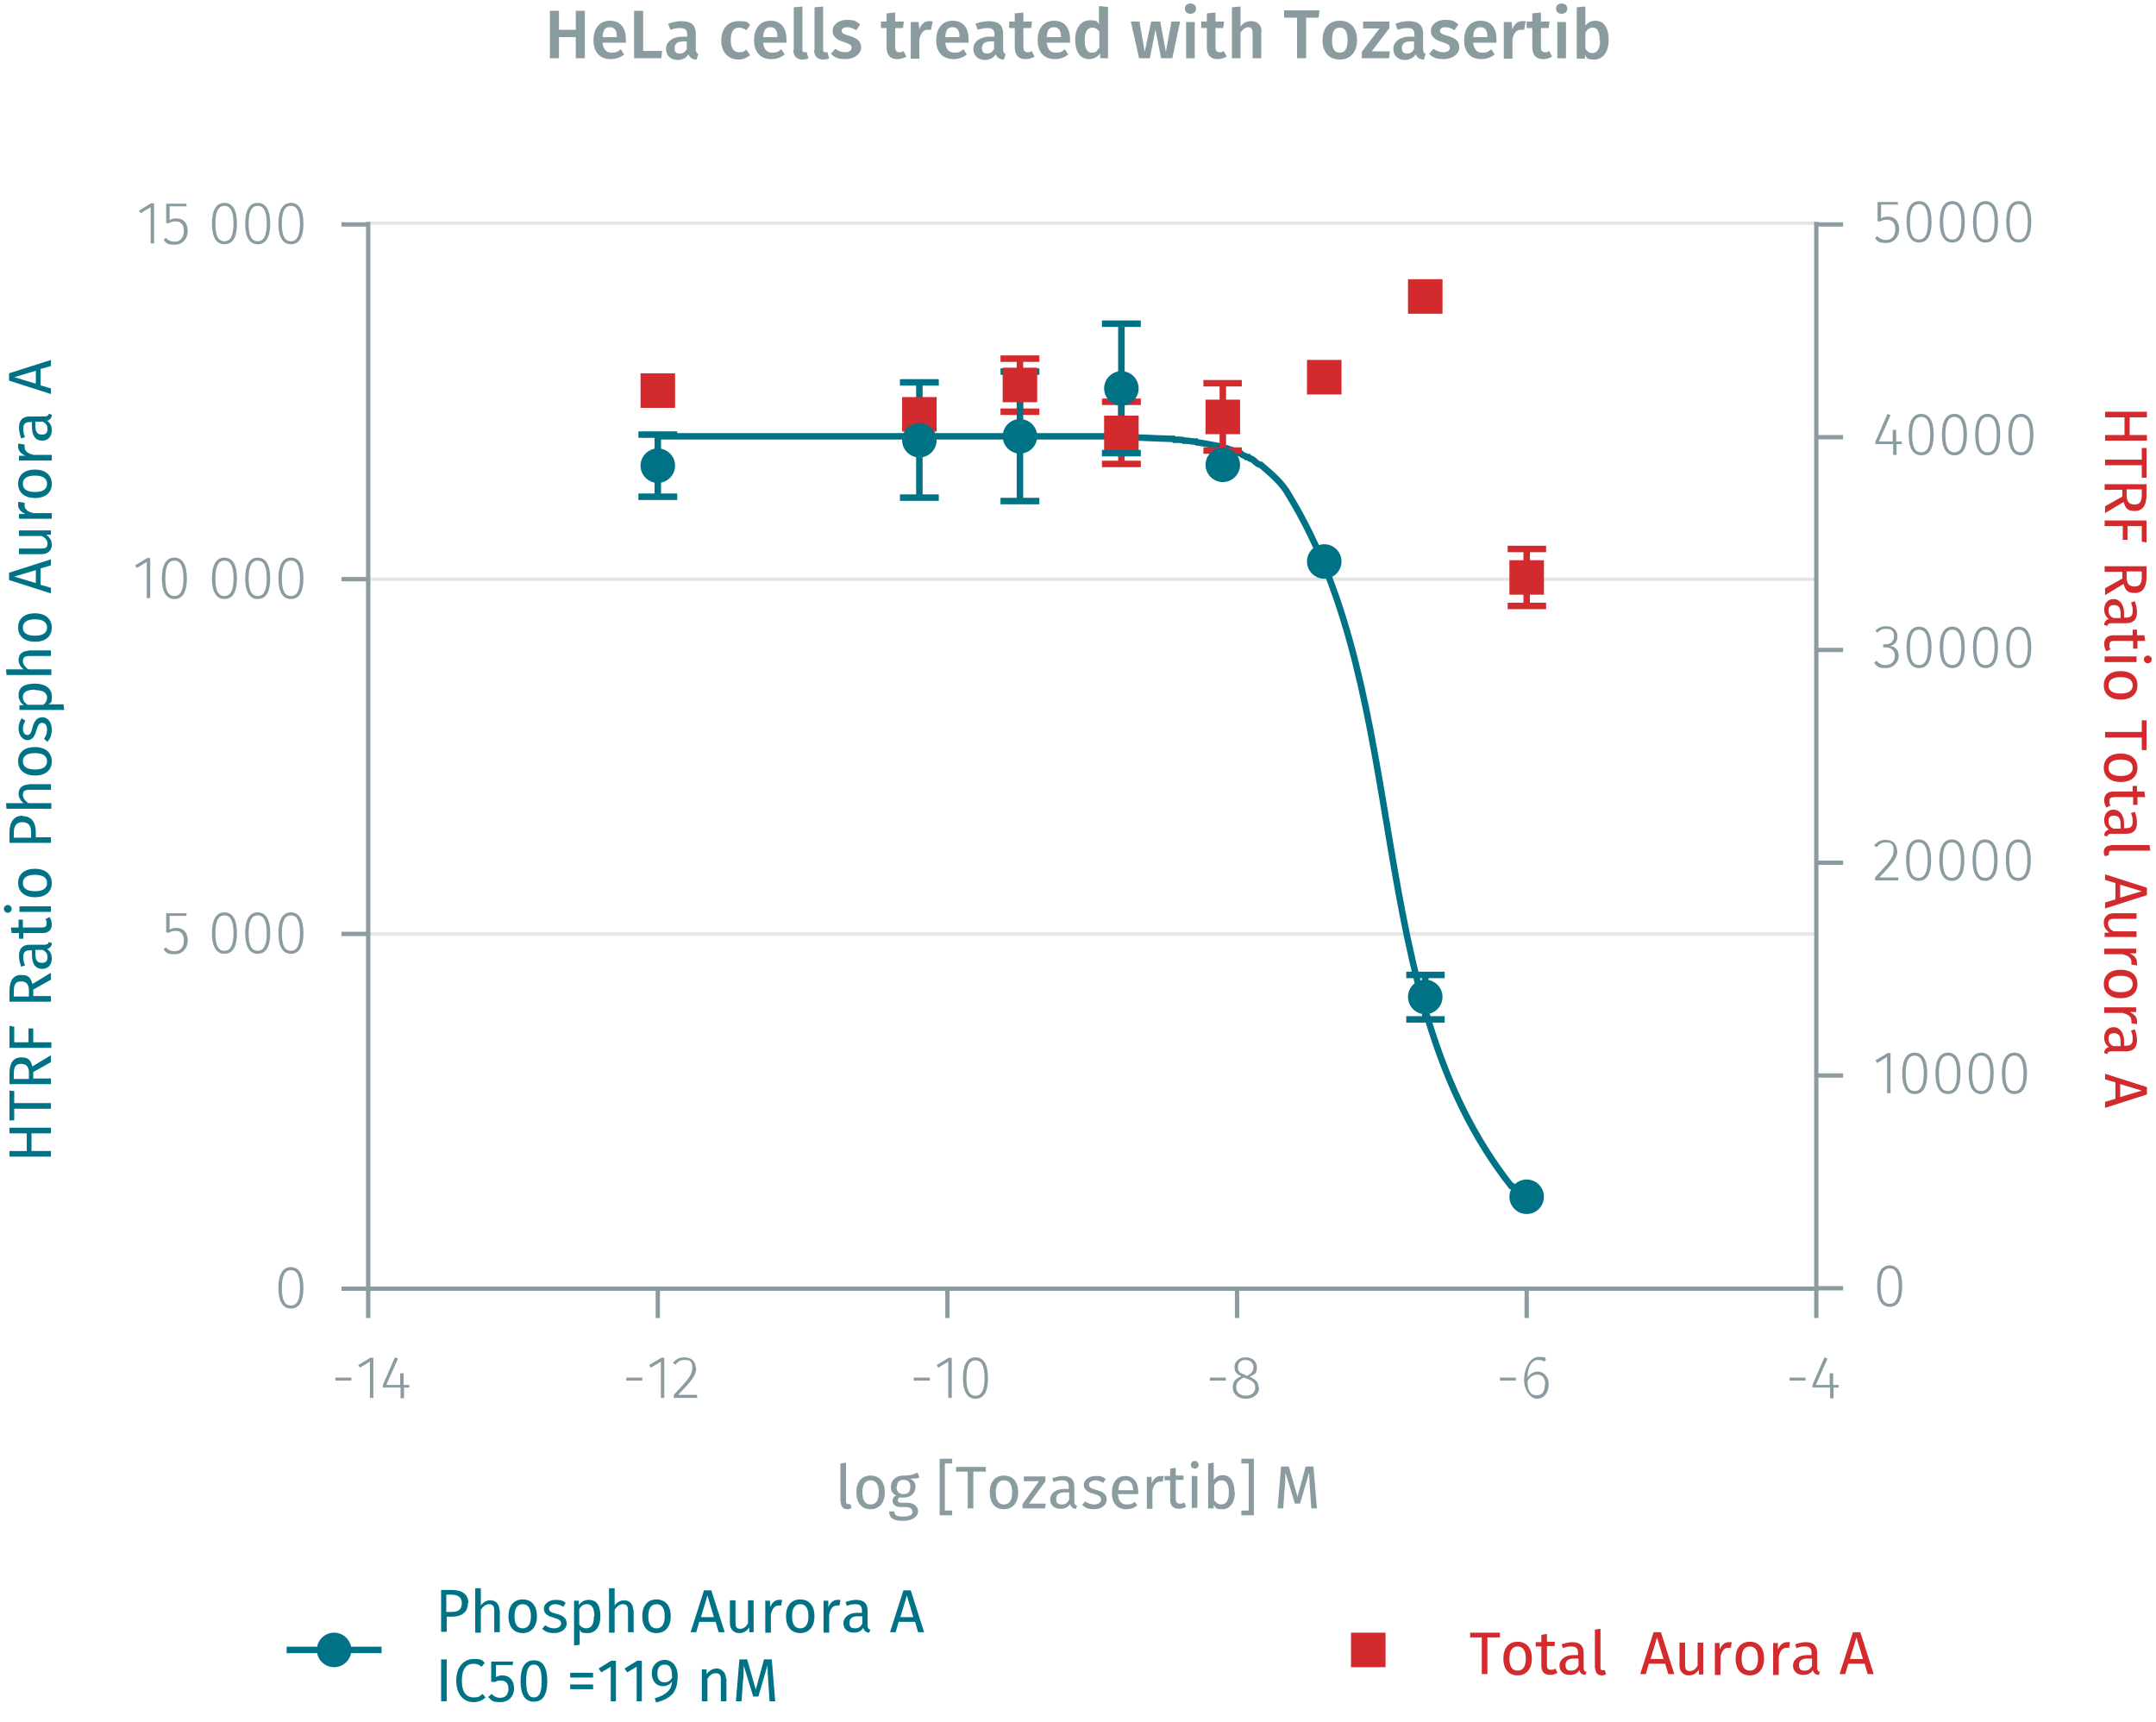 <?xml version="1.0" encoding="UTF-8"?><svg id="Calque_1" xmlns="http://www.w3.org/2000/svg" xmlns:xlink="http://www.w3.org/1999/xlink" viewBox="0 0 499.5 399.1"><defs><symbol id="_1-deep-blue-circle" viewBox="0 0 8 8"><path d="M8,4c0,2.2-1.8,4-4,4S0,6.2,0,4,1.8,0,4,0s4,1.8,4,4" fill="#007286" fill-rule="evenodd"/></symbol><symbol id="_9-dark-red-square" viewBox="0 0 8 8"><polyline points="0 0 0 8 8 8 8 0 0 0" fill="#d32a2e" fill-rule="evenodd"/></symbol></defs><line x1="85.3" y1="216.4" x2="420.8" y2="216.4" fill="none" stroke="#e5e5e5" stroke-miterlimit="10" stroke-width=".8"/><line x1="85.3" y1="134.2" x2="420.8" y2="134.2" fill="none" stroke="#e5e5e5" stroke-miterlimit="10" stroke-width=".8"/><line x1="85.3" y1="51.7" x2="420.8" y2="51.7" fill="none" stroke="#e5e5e5" stroke-miterlimit="10" stroke-width=".8"/><g><path d="M77.7,319.2h3.7v.7h-3.7v-.7Z" fill="#8b9ca0"/><path d="M86.5,323.9h-.8v-8.4l-2.3,1.4-.4-.6,2.8-1.7h.7v9.3Z" fill="#8b9ca0"/><path d="M94.9,321.5h-1.3v2.5h-.8v-2.5h-4.1v-.6l2.8-6.4,.7,.3-2.7,6.1h3.2v-2.7h.8v2.7h1.3v.7Z" fill="#8b9ca0"/></g><g><path d="M145.1,319.2h3.7v.7h-3.7v-.7Z" fill="#8b9ca0"/><path d="M153.9,323.9h-.8v-8.4l-2.3,1.4-.4-.6,2.8-1.7h.7v9.3Z" fill="#8b9ca0"/><path d="M161.3,316.9c0,1.8-1,3-4.2,6.3h4.4v.7h-5.4v-.7c3.5-3.7,4.3-4.7,4.3-6.3s-.7-1.8-1.8-1.8-1.5,.4-2.1,1.1l-.6-.4c.7-.9,1.6-1.3,2.7-1.3,1.6,0,2.6,1,2.6,2.5Z" fill="#8b9ca0"/></g><g><path d="M211.7,319.2h3.7v.7h-3.7v-.7Z" fill="#8b9ca0"/><path d="M220.5,323.9h-.8v-8.4l-2.3,1.4-.4-.6,2.8-1.7h.7v9.3Z" fill="#8b9ca0"/><path d="M228.9,319.3c0,3.2-1,4.8-2.9,4.8s-2.9-1.7-2.9-4.8,1-4.8,2.9-4.8,2.9,1.7,2.9,4.8Zm-5,0c0,2.9,.7,4.1,2.1,4.1s2.1-1.3,2.1-4.1-.7-4.1-2.1-4.1-2.1,1.3-2.1,4.1Z" fill="#8b9ca0"/></g><g><path d="M280.3,319.2h3.7v.7h-3.7v-.7Z" fill="#8b9ca0"/><path d="M291.7,321.5c0,1.6-1.3,2.6-3.1,2.6s-3-1.1-3-2.6,.7-2.1,2-2.6c-1.1-.5-1.6-1.1-1.6-2.1,0-1.5,1.3-2.3,2.6-2.3s2.6,.8,2.6,2.3-.5,1.6-1.7,2.2c1.4,.6,2.1,1.3,2.1,2.5Zm-.9,0c0-1.1-.6-1.6-2.1-2.1l-.5-.2c-1.2,.5-1.8,1.2-1.8,2.3s.9,1.9,2.2,1.9,2.2-.7,2.2-1.9Zm-2.3-2.9l.4,.2c1-.5,1.5-1.1,1.5-2s-.7-1.7-1.8-1.7-1.8,.6-1.8,1.7,.5,1.3,1.7,1.8Z" fill="#8b9ca0"/></g><g><path d="M347.5,319.2h3.7v.7h-3.7v-.7Z" fill="#8b9ca0"/><path d="M358.8,320.8c0,2-1.2,3.3-2.7,3.3s-3-1.9-3-4.4,1.3-5.3,3.4-5.3,1.2,.2,1.7,.5l-.4,.6c-.4-.3-.9-.4-1.4-.4-1.6,0-2.5,1.7-2.5,4.1,.6-.9,1.4-1.4,2.4-1.4s2.5,.9,2.5,2.9Zm-.8,0c0-1.6-.8-2.3-1.8-2.3s-1.8,.6-2.3,1.5c0,2.1,.6,3.3,2.1,3.3s1.9-1.1,1.9-2.6Z" fill="#8b9ca0"/></g><g><path d="M414.6,319.2h3.7v.7h-3.7v-.7Z" fill="#8b9ca0"/><path d="M426.1,321.5h-1.3v2.5h-.8v-2.5h-4.1v-.6l2.8-6.4,.7,.3-2.7,6.1h3.2v-2.7h.8v2.7h1.3v.7Z" fill="#8b9ca0"/></g><path d="M420.8,298.6v6.8m-67.1-6.8v6.8m-67.1-6.8v6.8m-67.1-6.8v6.8m-67.1-6.8v6.8m-67.1-6.8v6.8m-.6-6.8H421.4" fill="none" stroke="#8b9ca0" stroke-miterlimit="10"/><path d="M70.3,298.4c0,3.2-1,4.8-2.9,4.8s-2.9-1.7-2.9-4.8,1-4.8,2.9-4.8,2.9,1.7,2.9,4.8Zm-5,0c0,2.9,.7,4.1,2.1,4.1s2.1-1.3,2.1-4.1-.7-4.1-2.1-4.1-2.1,1.3-2.1,4.1Z" fill="#8b9ca0"/><g><path d="M43.1,212.2h-3.8v3.2c.4-.3,1-.4,1.6-.4,1.6,0,2.6,1.1,2.6,2.9s-1.2,3.2-3,3.2-2-.4-2.6-1.1l.5-.5c.6,.6,1.2,.9,2.1,.9,1.3,0,2.1-1,2.1-2.5s-.8-2.2-1.9-2.2-1,.2-1.6,.4h-.6v-4.5h4.7v.7Z" fill="#8b9ca0"/><path d="M54.9,216.2c0,3.2-1,4.8-2.9,4.8s-2.9-1.7-2.9-4.8,1-4.8,2.9-4.8,2.9,1.7,2.9,4.8Zm-5,0c0,2.9,.7,4.1,2.1,4.1s2.1-1.3,2.1-4.1-.7-4.1-2.1-4.1-2.1,1.3-2.1,4.1Z" fill="#8b9ca0"/><path d="M62.6,216.2c0,3.2-1,4.8-2.9,4.8s-2.9-1.7-2.9-4.8,1-4.8,2.9-4.8,2.9,1.7,2.9,4.8Zm-5,0c0,2.9,.7,4.1,2.1,4.1s2.1-1.3,2.1-4.1-.7-4.1-2.1-4.1-2.1,1.3-2.1,4.1Z" fill="#8b9ca0"/><path d="M70.3,216.2c0,3.2-1,4.8-2.9,4.8s-2.9-1.7-2.9-4.8,1-4.8,2.9-4.8,2.9,1.7,2.9,4.8Zm-5,0c0,2.9,.7,4.1,2.1,4.1s2.1-1.3,2.1-4.1-.7-4.1-2.1-4.1-2.1,1.3-2.1,4.1Z" fill="#8b9ca0"/></g><g><path d="M34.8,138.6h-.8v-8.4l-2.3,1.4-.4-.6,2.8-1.7h.7v9.3Z" fill="#8b9ca0"/><path d="M43.3,134c0,3.2-1,4.8-2.9,4.8s-2.9-1.7-2.9-4.8,1-4.8,2.9-4.8,2.9,1.7,2.9,4.8Zm-5,0c0,2.9,.7,4.1,2.1,4.1s2.1-1.3,2.1-4.1-.7-4.1-2.1-4.1-2.1,1.3-2.1,4.1Z" fill="#8b9ca0"/><path d="M54.9,134c0,3.2-1,4.8-2.9,4.8s-2.9-1.7-2.9-4.8,1-4.8,2.9-4.8,2.9,1.7,2.9,4.8Zm-5,0c0,2.9,.7,4.1,2.1,4.1s2.1-1.3,2.1-4.1-.7-4.1-2.1-4.1-2.1,1.3-2.1,4.1Z" fill="#8b9ca0"/><path d="M62.6,134c0,3.2-1,4.8-2.9,4.8s-2.9-1.7-2.9-4.8,1-4.8,2.9-4.8,2.9,1.7,2.9,4.8Zm-5,0c0,2.9,.7,4.1,2.1,4.1s2.1-1.3,2.1-4.1-.7-4.1-2.1-4.1-2.1,1.3-2.1,4.1Z" fill="#8b9ca0"/><path d="M70.3,134c0,3.2-1,4.8-2.9,4.8s-2.9-1.7-2.9-4.8,1-4.8,2.9-4.8,2.9,1.7,2.9,4.8Zm-5,0c0,2.9,.7,4.1,2.1,4.1s2.1-1.3,2.1-4.1-.7-4.1-2.1-4.1-2.1,1.3-2.1,4.1Z" fill="#8b9ca0"/></g><g><path d="M35.7,56.4h-.8v-8.4l-2.3,1.4-.4-.6,2.8-1.7h.7v9.3Z" fill="#8b9ca0"/><path d="M43.1,47.8h-3.8v3.2c.4-.3,1-.4,1.6-.4,1.6,0,2.6,1.1,2.6,2.9s-1.2,3.2-3,3.2-2-.4-2.6-1.1l.5-.5c.6,.6,1.2,.9,2.1,.9,1.3,0,2.1-1,2.1-2.5s-.8-2.2-1.9-2.2-1,.2-1.6,.4h-.6v-4.5h4.7v.7Z" fill="#8b9ca0"/><path d="M54.9,51.8c0,3.2-1,4.8-2.9,4.8s-2.9-1.7-2.9-4.8,1-4.8,2.9-4.8,2.9,1.7,2.9,4.8Zm-5,0c0,2.9,.7,4.1,2.1,4.1s2.1-1.3,2.1-4.1-.7-4.1-2.1-4.1-2.1,1.3-2.1,4.1Z" fill="#8b9ca0"/><path d="M62.6,51.8c0,3.2-1,4.8-2.9,4.8s-2.9-1.7-2.9-4.8,1-4.8,2.9-4.8,2.9,1.7,2.9,4.8Zm-5,0c0,2.9,.7,4.1,2.1,4.1s2.1-1.3,2.1-4.1-.7-4.1-2.1-4.1-2.1,1.3-2.1,4.1Z" fill="#8b9ca0"/><path d="M70.3,51.8c0,3.2-1,4.8-2.9,4.8s-2.9-1.7-2.9-4.8,1-4.8,2.9-4.8,2.9,1.7,2.9,4.8Zm-5,0c0,2.9,.7,4.1,2.1,4.1s2.1-1.3,2.1-4.1-.7-4.1-2.1-4.1-2.1,1.3-2.1,4.1Z" fill="#8b9ca0"/></g><path d="M85.3,52h-6.2m6.2,82.2h-6.2m6.2,82.2h-6.2m6.2,82.2h-6.2m6.2,.6V51.4" fill="none" stroke="#8b9ca0" stroke-miterlimit="10"/><path d="M440.7,298c0,3.2-1,4.8-2.9,4.8s-2.9-1.7-2.9-4.8,1-4.8,2.9-4.8,2.9,1.7,2.9,4.8Zm-5,0c0,2.9,.7,4.1,2.1,4.1s2.1-1.3,2.1-4.1-.7-4.1-2.1-4.1-2.1,1.3-2.1,4.1Z" fill="#8b9ca0"/><g><path d="M438,253.3h-.8v-8.4l-2.3,1.4-.4-.6,2.8-1.7h.7v9.3Z" fill="#8b9ca0"/><path d="M446.5,248.7c0,3.2-1,4.8-2.9,4.8s-2.9-1.7-2.9-4.8,1-4.8,2.9-4.8,2.9,1.7,2.9,4.8Zm-5,0c0,2.9,.7,4.1,2.1,4.1s2.1-1.3,2.1-4.1-.7-4.1-2.1-4.1-2.1,1.3-2.1,4.1Z" fill="#8b9ca0"/><path d="M454.2,248.7c0,3.2-1,4.8-2.9,4.8s-2.9-1.7-2.9-4.8,1-4.8,2.9-4.8,2.9,1.7,2.9,4.8Zm-5,0c0,2.9,.7,4.1,2.1,4.1s2.1-1.3,2.1-4.1-.7-4.1-2.1-4.1-2.1,1.3-2.1,4.1Z" fill="#8b9ca0"/><path d="M461.9,248.7c0,3.2-1,4.8-2.9,4.8s-2.9-1.7-2.9-4.8,1-4.8,2.9-4.8,2.9,1.7,2.9,4.8Zm-5,0c0,2.9,.7,4.1,2.1,4.1s2.1-1.3,2.1-4.1-.7-4.1-2.1-4.1-2.1,1.3-2.1,4.1Z" fill="#8b9ca0"/><path d="M469.6,248.7c0,3.2-1,4.8-2.9,4.8s-2.9-1.7-2.9-4.8,1-4.8,2.9-4.8,2.9,1.7,2.9,4.8Zm-5,0c0,2.9,.7,4.1,2.1,4.1s2.1-1.3,2.1-4.1-.7-4.1-2.1-4.1-2.1,1.3-2.1,4.1Z" fill="#8b9ca0"/></g><g><path d="M439.6,197c0,1.8-1,3-4.2,6.3h4.4v.7h-5.4v-.7c3.5-3.7,4.3-4.7,4.3-6.3s-.7-1.8-1.8-1.8-1.5,.4-2.1,1.1l-.6-.4c.7-.9,1.6-1.3,2.7-1.3,1.6,0,2.6,1,2.6,2.5Z" fill="#8b9ca0"/><path d="M447.4,199.3c0,3.2-1,4.8-2.9,4.8s-2.9-1.7-2.9-4.8,1-4.8,2.9-4.8,2.9,1.7,2.9,4.8Zm-5,0c0,2.9,.7,4.1,2.1,4.1s2.1-1.3,2.1-4.1-.7-4.1-2.1-4.1-2.1,1.3-2.1,4.1Z" fill="#8b9ca0"/><path d="M455.1,199.3c0,3.2-1,4.8-2.9,4.8s-2.9-1.7-2.9-4.8,1-4.8,2.9-4.8,2.9,1.7,2.9,4.8Zm-5,0c0,2.9,.7,4.1,2.1,4.1s2.1-1.3,2.1-4.1-.7-4.1-2.1-4.1-2.1,1.3-2.1,4.1Z" fill="#8b9ca0"/><path d="M462.8,199.3c0,3.2-1,4.8-2.9,4.8s-2.9-1.7-2.9-4.8,1-4.8,2.9-4.8,2.9,1.7,2.9,4.8Zm-5,0c0,2.9,.7,4.1,2.1,4.1s2.1-1.3,2.1-4.1-.7-4.1-2.1-4.1-2.1,1.3-2.1,4.1Z" fill="#8b9ca0"/><path d="M470.5,199.3c0,3.2-1,4.8-2.9,4.8s-2.9-1.7-2.9-4.8,1-4.8,2.9-4.8,2.9,1.7,2.9,4.8Zm-5,0c0,2.9,.7,4.1,2.1,4.1s2.1-1.3,2.1-4.1-.7-4.1-2.1-4.1-2.1,1.3-2.1,4.1Z" fill="#8b9ca0"/></g><g><path d="M439.6,147.5c0,1.3-.8,2-1.8,2.2,1.2,0,2.1,.9,2.1,2.3s-1.2,2.8-3,2.8-2-.4-2.7-1.2l.5-.5c.7,.7,1.3,1,2.1,1,1.4,0,2.2-.9,2.2-2.1s-.8-2-2.1-2h-.6v-.7h.6c1,0,1.9-.6,1.9-1.9s-.7-1.7-1.8-1.7-1.4,.3-2.1,.9l-.4-.5c.7-.7,1.5-1,2.5-1,1.6,0,2.6,1,2.6,2.3Z" fill="#8b9ca0"/><path d="M447.5,150c0,3.2-1,4.8-2.9,4.8s-2.9-1.7-2.9-4.8,1-4.8,2.9-4.8,2.9,1.7,2.9,4.8Zm-5,0c0,2.9,.7,4.1,2.1,4.1s2.1-1.3,2.1-4.1-.7-4.1-2.1-4.1-2.1,1.3-2.1,4.1Z" fill="#8b9ca0"/><path d="M455.2,150c0,3.2-1,4.8-2.9,4.8s-2.9-1.7-2.9-4.8,1-4.8,2.9-4.8,2.9,1.7,2.9,4.8Zm-5,0c0,2.9,.7,4.1,2.1,4.1s2.1-1.3,2.1-4.1-.7-4.1-2.1-4.1-2.1,1.3-2.1,4.1Z" fill="#8b9ca0"/><path d="M462.9,150c0,3.2-1,4.8-2.9,4.8s-2.9-1.7-2.9-4.8,1-4.8,2.9-4.8,2.9,1.7,2.9,4.8Zm-5,0c0,2.9,.7,4.1,2.1,4.1s2.1-1.3,2.1-4.1-.7-4.1-2.1-4.1-2.1,1.3-2.1,4.1Z" fill="#8b9ca0"/><path d="M470.6,150c0,3.2-1,4.8-2.9,4.8s-2.9-1.7-2.9-4.8,1-4.8,2.9-4.8,2.9,1.7,2.9,4.8Zm-5,0c0,2.9,.7,4.1,2.1,4.1s2.1-1.3,2.1-4.1-.7-4.1-2.1-4.1-2.1,1.3-2.1,4.1Z" fill="#8b9ca0"/></g><g><path d="M440.7,102.9h-1.3v2.5h-.8v-2.5h-4.1v-.6l2.8-6.4,.7,.3-2.7,6.1h3.2v-2.7h.8v2.7h1.3v.7Z" fill="#8b9ca0"/><path d="M448,100.7c0,3.2-1,4.8-2.9,4.8s-2.9-1.7-2.9-4.8,1-4.8,2.9-4.8,2.9,1.7,2.9,4.8Zm-5,0c0,2.9,.7,4.1,2.1,4.1s2.1-1.3,2.1-4.1-.7-4.1-2.1-4.1-2.1,1.3-2.1,4.1Z" fill="#8b9ca0"/><path d="M455.7,100.7c0,3.2-1,4.8-2.9,4.8s-2.9-1.7-2.9-4.8,1-4.8,2.9-4.8,2.9,1.7,2.9,4.8Zm-5,0c0,2.9,.7,4.1,2.1,4.1s2.1-1.3,2.1-4.1-.7-4.1-2.1-4.1-2.1,1.3-2.1,4.1Z" fill="#8b9ca0"/><path d="M463.4,100.7c0,3.2-1,4.8-2.9,4.8s-2.9-1.7-2.9-4.8,1-4.8,2.9-4.8,2.9,1.7,2.9,4.8Zm-5,0c0,2.9,.7,4.1,2.1,4.1s2.1-1.3,2.1-4.1-.7-4.1-2.1-4.1-2.1,1.3-2.1,4.1Z" fill="#8b9ca0"/><path d="M471.1,100.7c0,3.2-1,4.8-2.9,4.8s-2.9-1.7-2.9-4.8,1-4.8,2.9-4.8,2.9,1.7,2.9,4.8Zm-5,0c0,2.9,.7,4.1,2.1,4.1s2.1-1.3,2.1-4.1-.7-4.1-2.1-4.1-2.1,1.3-2.1,4.1Z" fill="#8b9ca0"/></g><g><path d="M439.6,47.4h-3.8v3.2c.4-.3,1-.4,1.6-.4,1.6,0,2.6,1.1,2.6,2.9s-1.2,3.2-3,3.2-2-.4-2.6-1.1l.5-.5c.6,.6,1.2,.9,2.1,.9,1.3,0,2.1-1,2.1-2.5s-.8-2.2-1.9-2.2-1,.2-1.6,.4h-.6v-4.5h4.7v.7Z" fill="#8b9ca0"/><path d="M447.5,51.4c0,3.2-1,4.8-2.9,4.8s-2.9-1.7-2.9-4.8,1-4.8,2.9-4.8,2.9,1.7,2.9,4.8Zm-5,0c0,2.9,.7,4.1,2.1,4.1s2.1-1.3,2.1-4.1-.7-4.1-2.1-4.1-2.1,1.3-2.1,4.1Z" fill="#8b9ca0"/><path d="M455.2,51.4c0,3.2-1,4.8-2.9,4.8s-2.9-1.7-2.9-4.8,1-4.8,2.9-4.8,2.9,1.7,2.9,4.8Zm-5,0c0,2.9,.7,4.1,2.1,4.1s2.1-1.3,2.1-4.1-.7-4.1-2.1-4.1-2.1,1.3-2.1,4.1Z" fill="#8b9ca0"/><path d="M462.9,51.4c0,3.2-1,4.8-2.9,4.8s-2.9-1.7-2.9-4.8,1-4.8,2.9-4.8,2.9,1.7,2.9,4.8Zm-5,0c0,2.9,.7,4.1,2.1,4.1s2.1-1.3,2.1-4.1-.7-4.1-2.1-4.1-2.1,1.3-2.1,4.1Z" fill="#8b9ca0"/><path d="M470.6,51.4c0,3.2-1,4.8-2.9,4.8s-2.9-1.7-2.9-4.8,1-4.8,2.9-4.8,2.9,1.7,2.9,4.8Zm-5,0c0,2.9,.7,4.1,2.1,4.1s2.1-1.3,2.1-4.1-.7-4.1-2.1-4.1-2.1,1.3-2.1,4.1Z" fill="#8b9ca0"/></g><path d="M420.8,52h6.2m-6.2,49.3h6.2m-6.2,49.3h6.2m-6.2,49.3h6.2m-6.2,49.3h6.2m-6.2,49.3h6.2m-6.2,.6V51.4" fill="none" stroke="#8b9ca0" stroke-miterlimit="10"/><path d="M152.4,101.1h105.1l.2,.2c4.2-.1,10,.3,14.2,.4l.2,.2c.3,0,2-.1,2.2,.2,.8-.1,2,.3,2.8,.2l.2,.2c1.9,.2,3.9,.7,5.8,1l.2,.2c.1,0,1,.2,1.1,.2,.1,0,1,.5,1.1,.4,.2,.1,.8,.5,1.1,.4l.2,.2,.7,.2c.2,.4,1.1,.5,1.3,.8h.4c.1,.2,.5,.5,.7,.4,.7,.3,1.4,1.4,2.2,1.4,2.4,2.1,5,4.2,6.5,7,29.4,48.1,16.2,115.3,51.5,160.1h.2c.6,.5,1.5,1,2.1,1.6h.2l.7,.6h.4" fill="none" stroke="#007286" stroke-miterlimit="10" stroke-width="1.5"/><line x1="236.3" y1="83.1" x2="236.3" y2="89.2" fill="none" stroke="#d32a2e" stroke-miterlimit="10" stroke-width="1.5"/><line x1="236.3" y1="89.2" x2="236.3" y2="95.4" fill="none" stroke="#d32a2e" stroke-miterlimit="10" stroke-width="1.5"/><line x1="231.8" y1="83.1" x2="240.8" y2="83.1" fill="none" stroke="#d32a2e" stroke-miterlimit="10" stroke-width="1.5"/><line x1="231.8" y1="95.4" x2="240.8" y2="95.4" fill="none" stroke="#d32a2e" stroke-miterlimit="10" stroke-width="1.5"/><line x1="259.8" y1="93.1" x2="259.8" y2="100.3" fill="none" stroke="#d32a2e" stroke-miterlimit="10" stroke-width="1.5"/><line x1="259.8" y1="100.3" x2="259.8" y2="107.5" fill="none" stroke="#d32a2e" stroke-miterlimit="10" stroke-width="1.5"/><line x1="255.3" y1="93.1" x2="264.3" y2="93.1" fill="none" stroke="#d32a2e" stroke-miterlimit="10" stroke-width="1.5"/><line x1="255.3" y1="107.5" x2="264.3" y2="107.5" fill="none" stroke="#d32a2e" stroke-miterlimit="10" stroke-width="1.5"/><line x1="283.3" y1="88.8" x2="283.3" y2="96.6" fill="none" stroke="#d32a2e" stroke-miterlimit="10" stroke-width="1.5"/><line x1="283.3" y1="96.6" x2="283.3" y2="104.4" fill="none" stroke="#d32a2e" stroke-miterlimit="10" stroke-width="1.5"/><line x1="278.8" y1="88.8" x2="287.7" y2="88.8" fill="none" stroke="#d32a2e" stroke-miterlimit="10" stroke-width="1.5"/><line x1="278.8" y1="104.4" x2="287.7" y2="104.4" fill="none" stroke="#d32a2e" stroke-miterlimit="10" stroke-width="1.5"/><line x1="353.7" y1="127.2" x2="353.7" y2="133.8" fill="none" stroke="#d32a2e" stroke-miterlimit="10" stroke-width="1.5"/><line x1="353.7" y1="133.8" x2="353.7" y2="140.4" fill="none" stroke="#d32a2e" stroke-miterlimit="10" stroke-width="1.5"/><line x1="349.3" y1="127.2" x2="358.2" y2="127.2" fill="none" stroke="#d32a2e" stroke-miterlimit="10" stroke-width="1.5"/><line x1="349.3" y1="140.4" x2="358.2" y2="140.4" fill="none" stroke="#d32a2e" stroke-miterlimit="10" stroke-width="1.5"/><line x1="152.4" y1="100.7" x2="152.4" y2="107.9" fill="none" stroke="#007286" stroke-miterlimit="10" stroke-width="1.5"/><line x1="152.4" y1="107.9" x2="152.4" y2="115.1" fill="none" stroke="#007286" stroke-miterlimit="10" stroke-width="1.5"/><line x1="147.9" y1="100.7" x2="156.9" y2="100.7" fill="none" stroke="#007286" stroke-miterlimit="10" stroke-width="1.5"/><line x1="147.9" y1="115.1" x2="156.9" y2="115.1" fill="none" stroke="#007286" stroke-miterlimit="10" stroke-width="1.5"/><line x1="213" y1="88.6" x2="213" y2="102" fill="none" stroke="#007286" stroke-miterlimit="10" stroke-width="1.5"/><line x1="213" y1="102" x2="213" y2="115.3" fill="none" stroke="#007286" stroke-miterlimit="10" stroke-width="1.5"/><line x1="208.5" y1="88.6" x2="217.5" y2="88.6" fill="none" stroke="#007286" stroke-miterlimit="10" stroke-width="1.5"/><line x1="208.5" y1="115.3" x2="217.5" y2="115.3" fill="none" stroke="#007286" stroke-miterlimit="10" stroke-width="1.5"/><line x1="236.3" y1="86.1" x2="236.3" y2="101.1" fill="none" stroke="#007286" stroke-miterlimit="10" stroke-width="1.5"/><line x1="236.3" y1="101.1" x2="236.3" y2="116.1" fill="none" stroke="#007286" stroke-miterlimit="10" stroke-width="1.5"/><line x1="231.8" y1="86.1" x2="240.8" y2="86.1" fill="none" stroke="#007286" stroke-miterlimit="10" stroke-width="1.5"/><line x1="231.8" y1="116.1" x2="240.8" y2="116.1" fill="none" stroke="#007286" stroke-miterlimit="10" stroke-width="1.5"/><line x1="259.8" y1="75" x2="259.8" y2="90" fill="none" stroke="#007286" stroke-miterlimit="10" stroke-width="1.5"/><line x1="259.8" y1="90" x2="259.8" y2="105" fill="none" stroke="#007286" stroke-miterlimit="10" stroke-width="1.5"/><line x1="255.3" y1="75" x2="264.3" y2="75" fill="none" stroke="#007286" stroke-miterlimit="10" stroke-width="1.5"/><line x1="255.3" y1="105" x2="264.3" y2="105" fill="none" stroke="#007286" stroke-miterlimit="10" stroke-width="1.5"/><line x1="330.2" y1="225.9" x2="330.2" y2="231" fill="none" stroke="#007286" stroke-miterlimit="10" stroke-width="1.5"/><line x1="330.2" y1="231" x2="330.2" y2="236.2" fill="none" stroke="#007286" stroke-miterlimit="10" stroke-width="1.5"/><line x1="325.8" y1="225.9" x2="334.7" y2="225.9" fill="none" stroke="#007286" stroke-miterlimit="10" stroke-width="1.5"/><line x1="325.8" y1="236.2" x2="334.7" y2="236.2" fill="none" stroke="#007286" stroke-miterlimit="10" stroke-width="1.5"/><g><path d="M133.4,8.6h-3.9v4.9h-2.1V2.5h2.1V6.9h3.9V2.5h2.1V13.5h-2.1v-4.9Z" fill="#8b9ca0"/><path d="M144.9,9.9h-5.3c.2,1.7,1,2.3,2.1,2.3s1.4-.2,2.1-.8l.8,1.2c-.8,.7-1.9,1.1-3.1,1.1-2.6,0-4-1.7-4-4.4s1.4-4.5,3.8-4.5,3.7,1.6,3.7,4.3,0,.6,0,.8Zm-2-1.4c0-1.4-.5-2.2-1.6-2.2s-1.6,.6-1.7,2.3h3.3Z" fill="#8b9ca0"/><path d="M149,11.8h4.4l-.2,1.7h-6.3V2.5h2.1V11.8Z" fill="#8b9ca0"/><path d="M161.8,12.4l-.4,1.4c-.9,0-1.6-.4-1.9-1.2-.6,.9-1.5,1.3-2.5,1.3-1.7,0-2.7-1.1-2.7-2.6s1.4-2.8,3.8-2.8h1.1v-.5c0-1.1-.5-1.5-1.6-1.5s-1.4,.2-2.3,.4l-.5-1.4c1-.4,2.1-.6,3.1-.6,2.3,0,3.3,1,3.3,2.9v3.6c0,.7,.2,.9,.6,1.1Zm-2.7-1.1v-1.7h-.8c-1.3,0-2,.5-2,1.5s.4,1.3,1.2,1.3,1.2-.4,1.6-1Z" fill="#8b9ca0"/><path d="M173.8,5.8l-.9,1.2c-.6-.4-1.1-.6-1.7-.6-1.2,0-1.9,.9-1.9,2.9s.8,2.8,1.9,2.8,1.1-.2,1.7-.6l.9,1.3c-.8,.6-1.6,1-2.7,1-2.4,0-4-1.7-4-4.4s1.5-4.5,4-4.5,2,.3,2.8,1Z" fill="#8b9ca0"/><path d="M182.1,9.9h-5.3c.2,1.7,1,2.3,2.1,2.3s1.4-.2,2.1-.8l.8,1.2c-.8,.7-1.9,1.1-3.1,1.1-2.6,0-4-1.7-4-4.4s1.4-4.5,3.8-4.5,3.7,1.6,3.7,4.3,0,.6,0,.8Zm-2-1.4c0-1.4-.5-2.2-1.6-2.2s-1.6,.6-1.7,2.3h3.3Z" fill="#8b9ca0"/><path d="M183.9,11.6V1.7l2-.2V11.5c0,.4,.1,.6,.5,.6s.3,0,.5,0l.4,1.4c-.4,.2-.8,.3-1.4,.3-1.3,0-2.1-.8-2.1-2.2Z" fill="#8b9ca0"/><path d="M188.7,11.6V1.7l2-.2V11.5c0,.4,.1,.6,.5,.6s.3,0,.5,0l.4,1.4c-.4,.2-.8,.3-1.4,.3-1.3,0-2.1-.8-2.1-2.2Z" fill="#8b9ca0"/><path d="M199.2,5.8l-.8,1.2c-.7-.4-1.4-.7-2.1-.7s-1.3,.3-1.3,.8,.3,.8,1.8,1.2c1.7,.5,2.7,1.2,2.7,2.7s-1.6,2.7-3.6,2.7-2.6-.5-3.4-1.2l1-1.2c.7,.5,1.4,.8,2.3,.8s1.5-.4,1.5-1-.3-.9-1.9-1.4c-1.7-.5-2.5-1.3-2.5-2.6s1.3-2.5,3.3-2.5,2.2,.4,3,1Z" fill="#8b9ca0"/><path d="M210,13.1c-.6,.4-1.4,.6-2.1,.6-1.7,0-2.5-1-2.5-2.8V6.5h-1.3v-1.5h1.3v-1.9l2-.2v2.1h2l-.2,1.5h-1.8v4.4c0,.8,.3,1.2,.9,1.2s.6,0,1-.3l.7,1.3Z" fill="#8b9ca0"/><path d="M216.1,4.9l-.4,2c-.3,0-.4,0-.8,0-1,0-1.6,.8-1.9,2.2v4.5h-2V5.1h1.8l.2,1.7c.4-1.2,1.2-1.9,2.2-1.9s.6,0,.8,.1Z" fill="#8b9ca0"/><path d="M224.3,9.9h-5.3c.2,1.7,1,2.3,2.1,2.3s1.4-.2,2.1-.8l.8,1.2c-.8,.7-1.9,1.1-3.1,1.1-2.6,0-4-1.7-4-4.4s1.4-4.5,3.8-4.5,3.7,1.6,3.7,4.3,0,.6,0,.8Zm-2-1.4c0-1.4-.5-2.2-1.6-2.2s-1.6,.6-1.7,2.3h3.3Z" fill="#8b9ca0"/><path d="M233,12.4l-.4,1.4c-.9,0-1.6-.4-1.9-1.2-.6,.9-1.5,1.3-2.5,1.3-1.7,0-2.7-1.1-2.7-2.6s1.4-2.8,3.8-2.8h1.1v-.5c0-1.1-.5-1.5-1.6-1.5s-1.4,.2-2.3,.4l-.5-1.4c1-.4,2.1-.6,3.1-.6,2.3,0,3.3,1,3.3,2.9v3.6c0,.7,.2,.9,.6,1.1Zm-2.7-1.1v-1.7h-.8c-1.3,0-2,.5-2,1.5s.4,1.3,1.2,1.3,1.2-.4,1.6-1Z" fill="#8b9ca0"/><path d="M239.7,13.1c-.6,.4-1.4,.6-2.1,.6-1.7,0-2.5-1-2.5-2.8V6.5h-1.3v-1.5h1.3v-1.9l2-.2v2.1h2l-.2,1.5h-1.8v4.4c0,.8,.3,1.2,.9,1.2s.6,0,1-.3l.7,1.3Z" fill="#8b9ca0"/><path d="M247.8,9.9h-5.3c.2,1.7,1,2.3,2.1,2.3s1.4-.2,2.1-.8l.8,1.2c-.8,.7-1.9,1.1-3.1,1.1-2.6,0-4-1.7-4-4.4s1.4-4.5,3.8-4.5,3.7,1.6,3.7,4.3,0,.6,0,.8Zm-2-1.4c0-1.4-.5-2.2-1.6-2.2s-1.6,.6-1.7,2.3h3.3Z" fill="#8b9ca0"/><path d="M256.7,1.7V13.5h-1.8v-1.1c-.7,.8-1.5,1.3-2.6,1.3-2.1,0-3.2-1.8-3.2-4.5s1.3-4.5,3.4-4.5,1.6,.4,2.1,.9V1.4l2,.2Zm-2,9.5v-3.9c-.4-.5-.9-.9-1.6-.9-1.1,0-1.8,.9-1.8,2.9s.6,2.9,1.6,2.9,1.3-.4,1.7-1.1Z" fill="#8b9ca0"/><path d="M271.6,13.5h-2.6l-1.3-6.6-1.3,6.6h-2.5l-1.9-8.5h2l1.2,7,1.5-7h2.1l1.3,7,1.3-7h2l-1.8,8.5Z" fill="#8b9ca0"/><path d="M277.1,2c0,.7-.5,1.2-1.3,1.2s-1.3-.5-1.3-1.2,.5-1.2,1.3-1.2,1.3,.5,1.3,1.2Zm-.3,11.5h-2V5.1h2V13.5Z" fill="#8b9ca0"/><path d="M284.2,13.1c-.6,.4-1.4,.6-2.1,.6-1.7,0-2.5-1-2.5-2.8V6.5h-1.3v-1.5h1.3v-1.9l2-.2v2.1h2l-.2,1.5h-1.8v4.4c0,.8,.3,1.2,.9,1.2s.6,0,1-.3l.7,1.3Z" fill="#8b9ca0"/><path d="M292.2,7.4v6.1h-2V7.7c0-1.1-.4-1.4-1-1.4s-1.3,.5-1.8,1.3v5.9h-2V1.7l2-.2V6.1c.7-.8,1.4-1.2,2.5-1.2,1.5,0,2.4,1,2.4,2.6Z" fill="#8b9ca0"/><path d="M305.5,4.1h-2.9V13.5h-2.1V4.1h-3v-1.7h8.2l-.2,1.7Z" fill="#8b9ca0"/><path d="M314.4,9.3c0,2.7-1.5,4.5-4,4.5s-4-1.7-4-4.5,1.5-4.5,4-4.5,4,1.7,4,4.5Zm-5.8,0c0,2,.6,2.9,1.8,2.9s1.8-.9,1.8-2.9-.6-2.9-1.8-2.9-1.8,.9-1.8,2.9Z" fill="#8b9ca0"/><path d="M321.9,6.5l-4.1,5.4h4.2l-.2,1.6h-6.3v-1.5l4.1-5.4h-3.8v-1.6h6.1v1.5Z" fill="#8b9ca0"/><path d="M330.3,12.4l-.4,1.4c-.9,0-1.6-.4-1.9-1.2-.6,.9-1.5,1.3-2.5,1.3-1.7,0-2.7-1.1-2.7-2.6s1.4-2.8,3.8-2.8h1.1v-.5c0-1.1-.5-1.5-1.6-1.5s-1.4,.2-2.3,.4l-.5-1.4c1-.4,2.1-.6,3.1-.6,2.3,0,3.3,1,3.3,2.9v3.6c0,.7,.2,.9,.6,1.1Zm-2.7-1.1v-1.7h-.8c-1.3,0-2,.5-2,1.5s.4,1.3,1.2,1.3,1.2-.4,1.6-1Z" fill="#8b9ca0"/><path d="M337.8,5.8l-.8,1.2c-.7-.4-1.4-.7-2.1-.7s-1.3,.3-1.3,.8,.3,.8,1.8,1.2c1.7,.5,2.7,1.2,2.7,2.7s-1.6,2.7-3.6,2.7-2.6-.5-3.4-1.2l1-1.2c.7,.5,1.4,.8,2.3,.8s1.5-.4,1.5-1-.3-.9-1.9-1.4c-1.7-.5-2.5-1.3-2.5-2.6s1.3-2.5,3.3-2.5,2.2,.4,3,1Z" fill="#8b9ca0"/><path d="M346.6,9.9h-5.3c.2,1.7,1,2.3,2.1,2.3s1.4-.2,2.1-.8l.8,1.2c-.8,.7-1.9,1.1-3.1,1.1-2.6,0-4-1.7-4-4.4s1.4-4.5,3.8-4.5,3.7,1.6,3.7,4.3,0,.6,0,.8Zm-2-1.4c0-1.4-.5-2.2-1.6-2.2s-1.6,.6-1.7,2.3h3.3Z" fill="#8b9ca0"/><path d="M353.5,4.9l-.4,2c-.3,0-.4,0-.8,0-1,0-1.6,.8-1.9,2.2v4.5h-2V5.1h1.8l.2,1.7c.4-1.2,1.2-1.9,2.2-1.9s.6,0,.8,.1Z" fill="#8b9ca0"/><path d="M359.6,13.1c-.6,.4-1.4,.6-2.1,.6-1.7,0-2.5-1-2.5-2.8V6.5h-1.3v-1.5h1.3v-1.9l2-.2v2.1h2l-.2,1.5h-1.8v4.4c0,.8,.3,1.2,.9,1.2s.6,0,1-.3l.7,1.3Z" fill="#8b9ca0"/><path d="M363.1,2c0,.7-.5,1.2-1.3,1.2s-1.3-.5-1.3-1.2,.5-1.2,1.3-1.2,1.3,.5,1.3,1.2Zm-.3,11.5h-2V5.1h2V13.5Z" fill="#8b9ca0"/><path d="M372.7,9.3c0,2.6-1.3,4.5-3.3,4.5s-1.7-.4-2.2-1.1v.9h-1.9V1.7l2-.2V6c.5-.8,1.4-1.2,2.3-1.2,2,0,3.1,1.6,3.1,4.5Zm-2.1,0c0-2.3-.7-2.9-1.6-2.9s-1.3,.5-1.7,1.2v3.7c.4,.6,.9,1,1.6,1,1,0,1.8-.8,1.8-2.9Z" fill="#8b9ca0"/></g><g><path d="M194.7,348v-8.9l1.3-.2v9c0,.4,.1,.6,.5,.6s.3,0,.5,0l.3,.9c-.3,.2-.6,.3-1,.3-.9,0-1.5-.6-1.5-1.6Z" fill="#8b9ca0"/><path d="M205,345.8c0,2.3-1.2,3.9-3.3,3.9s-3.3-1.5-3.3-3.9,1.2-3.9,3.3-3.9,3.3,1.5,3.3,3.9Zm-5.2,0c0,1.9,.7,2.8,1.9,2.8s1.9-.9,1.9-2.8-.7-2.8-1.9-2.8-1.9,.9-1.9,2.8Z" fill="#8b9ca0"/><path d="M213,342.4c-.6,.2-1.3,.2-2.2,.2,.9,.4,1.3,1,1.3,1.9,0,1.5-1.1,2.5-2.8,2.5s-.6,0-.9-.1c-.2,.2-.4,.4-.4,.7s.2,.6,1,.6h1.2c1.5,0,2.5,.9,2.5,2s-1.2,2.2-3.5,2.2-3.2-.7-3.2-2.2h1.2c0,.8,.4,1.2,2,1.2s2.2-.4,2.2-1.1-.6-1.1-1.5-1.1h-1.2c-1.3,0-1.9-.7-1.9-1.4s.3-1,.8-1.3c-.9-.4-1.2-1.1-1.2-2,0-1.5,1.2-2.6,2.8-2.6,1.8,0,2.5-.3,3.4-.7l.4,1.2Zm-5.3,2.1c0,1,.5,1.7,1.6,1.7s1.6-.6,1.6-1.7-.5-1.6-1.6-1.6-1.5,.7-1.5,1.7Z" fill="#8b9ca0"/><path d="M220.6,339.1h-1.7v10.9h1.7v1.1h-2.9v-13.1h2.9v1.1Z" fill="#8b9ca0"/><path d="M228.2,341h-2.7v8.5h-1.3v-8.5h-2.7v-1.1h6.9v1.1Z" fill="#8b9ca0"/><path d="M235.9,345.8c0,2.3-1.2,3.9-3.3,3.9s-3.3-1.5-3.3-3.9,1.2-3.9,3.3-3.9,3.3,1.5,3.3,3.9Zm-5.2,0c0,1.9,.7,2.8,1.9,2.8s1.9-.9,1.9-2.8-.7-2.8-1.9-2.8-1.9,.9-1.9,2.8Z" fill="#8b9ca0"/><path d="M242.3,343.1l-3.9,5.3h3.9l-.2,1.1h-5.2v-1l3.8-5.3h-3.5v-1.1h5v1Z" fill="#8b9ca0"/><path d="M249.6,348.7l-.3,.9c-.7,0-1.2-.4-1.4-1.1-.5,.8-1.3,1.1-2.2,1.1-1.5,0-2.4-.9-2.4-2.2s1.2-2.4,3.2-2.4h1.1v-.5c0-1.1-.5-1.5-1.5-1.5s-1.2,.1-2,.4l-.3-.9c.9-.3,1.7-.5,2.5-.5,1.8,0,2.6,.9,2.6,2.5v3.4c0,.6,.2,.9,.6,1Zm-1.9-1.2v-1.7h-1c-1.4,0-2,.5-2,1.5s.4,1.3,1.3,1.3,1.3-.4,1.7-1.1Z" fill="#8b9ca0"/><path d="M256.1,342.8l-.5,.8c-.7-.4-1.2-.6-1.9-.6s-1.4,.4-1.4,1,.4,.9,1.6,1.2c1.6,.4,2.5,1,2.5,2.3s-1.4,2.2-2.9,2.2-2.1-.4-2.8-1l.7-.8c.6,.4,1.3,.7,2.1,.7s1.6-.4,1.6-1.1-.4-1-1.8-1.4c-1.6-.4-2.2-1.1-2.2-2.1s1.1-2,2.7-2,1.8,.3,2.5,.8Z" fill="#8b9ca0"/><path d="M263.7,346.2h-4.7c.1,1.7,.9,2.4,2,2.4s1.3-.2,1.9-.6l.6,.8c-.7,.6-1.6,.9-2.6,.9-2.1,0-3.3-1.4-3.3-3.8s1.2-3.9,3.1-3.9,3,1.4,3,3.6,0,.5,0,.7Zm-1.2-1c0-1.4-.6-2.2-1.7-2.2s-1.6,.7-1.7,2.3h3.5Z" fill="#8b9ca0"/><path d="M269.6,342l-.2,1.3c-.2,0-.4,0-.6,0-.9,0-1.5,.7-1.8,2.1v4.2h-1.3v-7.4h1.1v1.5c.5-1.1,1.2-1.7,2.1-1.7s.5,0,.7,0Z" fill="#8b9ca0"/><path d="M274.8,349.1c-.5,.3-1,.5-1.7,.5-1.2,0-2-.7-2-2.1v-4.5h-1.3v-1h1.3v-1.7l1.3-.2v1.8h1.8v1h-1.8v4.4c0,.7,.2,1.1,.9,1.1s.6,0,1-.3l.5,.9Z" fill="#8b9ca0"/><path d="M277.7,339.4c0,.5-.4,.9-.9,.9s-.9-.4-.9-.9,.4-.9,.9-.9,.9,.4,.9,.9Zm-.3,10h-1.3v-7.4h1.3v7.4Z" fill="#8b9ca0"/><path d="M286.1,345.8c0,2.3-1.1,3.9-2.9,3.9s-1.5-.4-2-1v.8h-1.3v-10.4l1.3-.2v4c.5-.7,1.2-1.1,2.1-1.1,1.7,0,2.7,1.4,2.7,3.9Zm-1.4,0c0-2.1-.7-2.8-1.7-2.8s-1.3,.6-1.7,1.1v3.5c.4,.6,1,1,1.6,1,1.1,0,1.8-.8,1.8-2.8Z" fill="#8b9ca0"/><path d="M290.5,351.1h-2.9v-1.1h1.7v-10.9h-1.7v-1.1h2.9v13.1Z" fill="#8b9ca0"/><path d="M305.1,349.5h-1.3l-.3-4.4c-.1-1.5-.2-3.1-.2-3.9l-2.1,7.2h-1.2l-2.2-7.2c0,1.1,0,2.6-.2,4l-.3,4.3h-1.3l.8-9.7h1.8l2,7,1.9-7h1.8l.8,9.7Z" fill="#8b9ca0"/></g><g><path d="M7.3,262.6v4.1h4.5s0,1.3,0,1.3H2.2s0-1.3,0-1.3H6.2v-4.1H2.2v-1.3H11.8s0,1.3,0,1.3H7.3Z" fill="#007286"/><path d="M3.3,252.9v2.7s8.5,0,8.5,0v1.3H3.3v2.7h-1.1v-6.9s1.1,.1,1.1,.1Z" fill="#007286"/><path d="M7.7,248.4v1.5h4.1s0,1.3,0,1.3H2.2s0-2.5,0-2.5c0-2.4,.9-3.7,2.7-3.7s2.2,.7,2.6,2.1l4.3-2.6v1.6l-4.1,2.3Zm-1,.2c0-1.3-.5-2.1-1.8-2.1s-1.7,.7-1.7,2.3v1.2h3.5v-1.3Z" fill="#007286"/><path d="M2.2,242.8v-5.1l1.1,.2v3.6h3.3v-3.2h1.1v3.2h4.2s0,1.3,0,1.3H2.2Z" fill="#007286"/><path d="M7.7,229.3v1.5h4.1s0,1.3,0,1.3H2.2s0-2.5,0-2.5c0-2.4,.9-3.7,2.7-3.7s2.2,.7,2.6,2.1l4.3-2.6v1.6l-4.1,2.3Zm-1,.2c0-1.3-.5-2.1-1.8-2.1s-1.7,.7-1.7,2.3v1.2h3.5v-1.3Z" fill="#007286"/><path d="M11.1,218.2l.9,.3c0,.7-.4,1.2-1.1,1.4,.8,.5,1.1,1.3,1.1,2.2,0,1.5-.9,2.4-2.2,2.4-1.6,0-2.4-1.2-2.4-3.2v-1.1h-.5c-1.1,0-1.5,.5-1.5,1.5s.1,1.2,.4,2l-.9,.3c-.3-.9-.5-1.7-.5-2.5,0-1.8,.9-2.6,2.5-2.6h3.4c.6,0,.9-.2,1-.6Zm-1.2,1.9h-1.7v1c0,1.4,.5,2,1.5,2,.9,0,1.3-.4,1.3-1.3s-.4-1.3-1.1-1.7Z" fill="#007286"/><path d="M11.5,212.5c.3,.5,.5,1,.5,1.7,0,1.2-.7,2-2.1,2H5.4v1.3h-1v-1.3h-1.7l-.2-1.3h1.8v-1.8h1v1.8h4.4c.7,0,1.1-.2,1.1-.9s0-.6-.3-1l.9-.5Z" fill="#007286"/><path d="M1.8,209.7c.5,0,.9,.4,.9,.9s-.4,.9-.9,.9-.9-.4-.9-.9,.4-.9,.9-.9Zm10,.3v1.3H4.5s0-1.3,0-1.3h7.4Z" fill="#007286"/><path d="M8.1,201.3c2.3,0,3.9,1.2,3.9,3.3,0,2.1-1.5,3.3-3.9,3.3-2.3,0-3.9-1.2-3.9-3.3,0-2.1,1.5-3.3,3.9-3.3Zm0,5.2c1.9,0,2.8-.7,2.8-1.9s-.9-1.9-2.8-1.9c-1.9,0-2.8,.7-2.8,1.9s.9,1.9,2.8,1.9Z" fill="#007286"/><path d="M5.2,189.1c2.2,0,3.1,1.6,3.1,3.7v1.2h3.5s0,1.3,0,1.3H2.2s0-2.5,0-2.5c0-2.3,1-3.8,3-3.8Zm0,1.4c-1.4,0-2,.9-2,2.4v1.2H7.2v-1.2c0-1.4-.4-2.4-2.1-2.4Z" fill="#007286"/><path d="M6.5,181.7h5.3s0,1.3,0,1.3H6.7c-1.1,0-1.4,.5-1.4,1.2s.5,1.4,1.3,1.9h5.3s0,1.3,0,1.3H1.5s-.1-1.3-.1-1.3H5.5c-.7-.5-1.2-1.3-1.2-2.2,0-1.3,.9-2.1,2.3-2.1Z" fill="#007286"/><path d="M8.1,173.1c2.3,0,3.9,1.2,3.9,3.3s-1.5,3.3-3.9,3.3c-2.3,0-3.9-1.2-3.9-3.3s1.5-3.3,3.9-3.3Zm0,5.2c1.9,0,2.8-.7,2.8-1.9s-.9-1.9-2.8-1.9c-1.9,0-2.8,.7-2.8,1.9s.9,1.9,2.8,1.9Z" fill="#007286"/><path d="M5.1,166.5l.8,.5c-.4,.7-.6,1.2-.6,1.9s.4,1.4,1,1.4,.9-.4,1.2-1.6c.4-1.6,1-2.5,2.3-2.5,1.5,0,2.2,1.4,2.2,2.9,0,1.2-.4,2.1-1,2.8l-.8-.7c.4-.6,.7-1.3,.7-2.1,0-1-.4-1.6-1.1-1.6-.7,0-1,.4-1.4,1.8-.4,1.6-1.1,2.2-2.1,2.2s-2-1.1-2-2.7c0-1,.3-1.8,.8-2.5Z" fill="#007286"/><path d="M8.1,158.4c2.2,0,3.9,1,3.9,2.9s-.3,1.5-.8,1.9h3.5l.2,1.3H4.5s0-1.1,0-1.1h1c-.8-.6-1.2-1.4-1.2-2.3,0-2,1.5-2.7,3.9-2.7Zm0,1.4c-1.9,0-2.8,.6-2.8,1.7s.6,1.4,1.1,1.8h3.6c.6-.4,.9-1,.9-1.6,0-1.2-.9-1.8-2.8-1.8Z" fill="#007286"/><path d="M6.5,150.7h5.3s0,1.3,0,1.3H6.7c-1.1,0-1.4,.5-1.4,1.2s.5,1.4,1.3,1.9h5.3s0,1.3,0,1.3H1.5s-.1-1.3-.1-1.3H5.5c-.7-.5-1.2-1.3-1.2-2.2,0-1.3,.9-2.1,2.3-2.1Z" fill="#007286"/><path d="M8.1,142.1c2.3,0,3.9,1.2,3.9,3.3,0,2.1-1.5,3.3-3.9,3.3-2.3,0-3.9-1.2-3.9-3.3,0-2.1,1.5-3.3,3.9-3.3Zm0,5.2c1.9,0,2.8-.7,2.8-1.9,0-1.2-.9-1.9-2.8-1.9-1.9,0-2.8,.7-2.8,1.9,0,1.2,.9,1.9,2.8,1.9Z" fill="#007286"/><path d="M9.4,131.8v3.7s2.4,.7,2.4,.7v1.3l-9.7-3.1v-1.7s9.7-3.1,9.7-3.1v1.4l-2.4,.7Zm-1.1,.3l-5,1.5,5,1.5v-3Z" fill="#007286"/><path d="M11.8,122.8v1.1h-1.1c.9,.7,1.3,1.3,1.3,2.4s-.8,2.1-2.3,2.1H4.4s0-1.3,0-1.3h5.2c1,0,1.4-.3,1.4-1.1s-.5-1.4-1.3-1.8H4.4s0-1.3,0-1.3h7.4Z" fill="#007286"/><path d="M4.4,116.3l1.3,.2c0,.2,0,.4,0,.6,0,.9,.7,1.5,2.1,1.8h4.2s0,1.3,0,1.3H4.4s0-1.1,0-1.1h1.5c-1.1-.5-1.7-1.2-1.7-2.1s0-.5,0-.7Z" fill="#007286"/><path d="M8.1,108.8c2.3,0,3.9,1.2,3.9,3.3s-1.5,3.3-3.9,3.3c-2.3,0-3.9-1.2-3.9-3.3s1.5-3.3,3.9-3.3Zm0,5.2c1.9,0,2.8-.7,2.8-1.9s-.9-1.9-2.8-1.9c-1.9,0-2.8,.7-2.8,1.9s.9,1.9,2.8,1.9Z" fill="#007286"/><path d="M4.4,102.8l1.3,.2c0,.2,0,.4,0,.6,0,.9,.7,1.5,2.1,1.8h4.2s0,1.3,0,1.3H4.4s0-1.1,0-1.1h1.5c-1.1-.5-1.7-1.2-1.7-2.1s0-.5,0-.7Z" fill="#007286"/><path d="M11.1,95.8l.9,.3c0,.7-.4,1.2-1.1,1.4,.8,.5,1.1,1.3,1.1,2.2,0,1.5-.9,2.4-2.2,2.4-1.6,0-2.4-1.2-2.4-3.2v-1.1h-.5c-1.1,0-1.5,.5-1.5,1.5s.1,1.2,.4,2l-.9,.3c-.3-.9-.5-1.7-.5-2.5,0-1.8,.9-2.6,2.5-2.6h3.4c.6,0,.9-.2,1-.6Zm-1.2,1.9h-1.7v1c0,1.4,.5,2,1.5,2,.9,0,1.3-.4,1.3-1.3s-.4-1.3-1.1-1.7Z" fill="#007286"/><path d="M9.4,85.6v3.7l2.4,.7v1.3l-9.7-3.1v-1.7l9.7-3.1v1.4s-2.4,.7-2.4,.7Zm-1.1,.3l-5,1.5,5,1.5v-3Z" fill="#007286"/></g><g><path d="M492.2,100.8v-4.1h-4.5v-1.3h9.7v1.3h-4v4.1h4v1.3h-9.7v-1.3h4.5Z" fill="#d32a2e"/><path d="M496.2,110.5v-2.7h-8.5v-1.3h8.5v-2.7h1.1v6.9h-1.1Z" fill="#d32a2e"/><path d="M491.7,115v-1.5h-4.1v-1.3h9.7v2.5c0,2.4-.9,3.7-2.7,3.7s-2.2-.7-2.6-2.1l-4.3,2.6v-1.6l4.1-2.3Zm1-.2c0,1.3,.5,2.1,1.8,2.1s1.7-.7,1.7-2.3v-1.2s-3.5,0-3.5,0v1.3Z" fill="#d32a2e"/><path d="M497.3,120.6v5.1l-1.1-.2v-3.6h-3.3v3.2h-1.1v-3.2h-4.2v-1.3h9.7Z" fill="#d32a2e"/><path d="M491.7,134v-1.5h-4.1v-1.3h9.7v2.5c0,2.4-.9,3.7-2.7,3.7s-2.2-.7-2.6-2.1l-4.3,2.6v-1.6l4.1-2.3Zm1-.2c0,1.3,.5,2.1,1.8,2.1s1.7-.7,1.7-2.3v-1.2h-3.5v1.3Z" fill="#d32a2e"/><path d="M488.4,145.1l-.9-.3c0-.7,.4-1.2,1.1-1.4-.8-.5-1.1-1.3-1.1-2.2,0-1.5,.9-2.4,2.2-2.4s2.4,1.2,2.4,3.2v1.1h.5c1.1,0,1.5-.5,1.5-1.5s-.1-1.2-.4-2l.9-.3c.3,.9,.5,1.7,.5,2.5,0,1.8-.9,2.6-2.5,2.6h-3.4c-.6,0-.9,.2-1,.6Zm1.2-1.9h1.7v-1c0-1.4-.5-2-1.5-2s-1.3,.4-1.3,1.3,.4,1.3,1.1,1.7Z" fill="#d32a2e"/><path d="M488,150.9c-.3-.5-.5-1-.5-1.7,0-1.2,.7-2,2.1-2h4.5v-1.3h1v1.3h1.7l.2,1.3h-1.8v1.8h-1v-1.8h-4.4c-.7,0-1.1,.2-1.1,.9s0,.6,.3,1l-.9,.5Z" fill="#d32a2e"/><path d="M487.6,153.4v-1.3h7.4v1.3h-7.4Zm10,.3c-.5,0-.9-.4-.9-.9s.4-.9,.9-.9,.9,.4,.9,.9-.4,.9-.9,.9Z" fill="#d32a2e"/><path d="M491.3,162.1c-2.3,0-3.9-1.2-3.9-3.3s1.5-3.3,3.9-3.3,3.9,1.2,3.9,3.3-1.5,3.3-3.9,3.3Zm0-5.2c-1.9,0-2.8,.7-2.8,1.9s.9,1.9,2.8,1.9,2.8-.7,2.8-1.9-.9-1.9-2.8-1.9Z" fill="#d32a2e"/><path d="M496.2,173.6v-2.7h-8.5v-1.3h8.5v-2.7h1.1v6.9h-1.1Z" fill="#d32a2e"/><path d="M491.3,181.2c-2.3,0-3.9-1.2-3.9-3.3s1.5-3.3,3.9-3.3,3.9,1.2,3.9,3.3-1.5,3.3-3.9,3.3Zm0-5.2c-1.9,0-2.8,.7-2.8,1.9s.9,1.9,2.8,1.9,2.8-.7,2.8-1.9-.9-1.9-2.8-1.9Z" fill="#d32a2e"/><path d="M488,187.1c-.3-.5-.5-1-.5-1.7,0-1.2,.7-2,2.1-2h4.5v-1.3h1v1.3h1.7l.2,1.3h-1.8v1.8h-1v-1.8h-4.4c-.7,0-1.1,.2-1.1,.9s0,.6,.3,1l-.9,.5Z" fill="#d32a2e"/><path d="M488.4,193.9l-.9-.3c0-.7,.4-1.2,1.1-1.4-.8-.5-1.1-1.3-1.1-2.2,0-1.5,.9-2.4,2.2-2.4s2.4,1.2,2.4,3.2v1.1h.5c1.1,0,1.5-.5,1.5-1.5s-.1-1.2-.4-2l.9-.3c.3,.9,.5,1.7,.5,2.5,0,1.8-.9,2.6-2.5,2.6h-3.4c-.6,0-.9,.2-1,.6Zm1.2-1.9h1.7v-1c0-1.4-.5-2-1.5-2s-1.3,.4-1.3,1.3,.4,1.3,1.1,1.7Z" fill="#d32a2e"/><path d="M489.1,195.8h8.9l.2,1.3h-9c-.4,0-.6,.1-.6,.5s0,.3,0,.5l-.9,.3c-.2-.3-.3-.6-.3-1,0-.9,.6-1.5,1.6-1.5Z" fill="#d32a2e"/><path d="M490.1,208.3v-3.7l-2.4-.7v-1.3l9.7,3.1v1.7l-9.7,3.1v-1.4l2.4-.7Zm1.1-.3l5-1.5-5-1.5v3Z" fill="#d32a2e"/><path d="M487.6,217.2v-1.1h1.1c-.9-.7-1.3-1.3-1.3-2.4s.8-2.1,2.3-2.1h5.3v1.3h-5.2c-1,0-1.4,.3-1.4,1.1s.5,1.4,1.3,1.8h5.3v1.3h-7.4Z" fill="#d32a2e"/><path d="M495.1,223.7l-1.3-.2c0-.2,0-.4,0-.6,0-.9-.7-1.5-2.1-1.8h-4.2v-1.3h7.4v1.1h-1.5c1.1,.5,1.7,1.2,1.7,2.1s0,.5,0,.7Z" fill="#d32a2e"/><path d="M491.3,231.3c-2.3,0-3.9-1.2-3.9-3.3s1.5-3.3,3.9-3.3,3.9,1.2,3.9,3.3-1.5,3.3-3.9,3.3Zm0-5.2c-1.9,0-2.8,.7-2.8,1.9s.9,1.9,2.8,1.9,2.8-.7,2.8-1.9-.9-1.9-2.8-1.9Z" fill="#d32a2e"/><path d="M495.1,237.3l-1.3-.2c0-.2,0-.4,0-.6,0-.9-.7-1.5-2.1-1.8h-4.2v-1.3h7.4v1.1h-1.5c1.1,.5,1.7,1.2,1.7,2.1s0,.5,0,.7Z" fill="#d32a2e"/><path d="M488.4,244.3l-.9-.3c0-.7,.4-1.2,1.1-1.4-.8-.5-1.1-1.3-1.1-2.2,0-1.5,.9-2.4,2.2-2.4s2.4,1.2,2.4,3.2v1.1h.5c1.1,0,1.5-.5,1.5-1.5s-.1-1.2-.4-2l.9-.3c.3,.9,.5,1.7,.5,2.5,0,1.8-.9,2.6-2.5,2.6h-3.4c-.6,0-.9,.2-1,.6Zm1.2-1.9h1.7v-1c0-1.4-.5-2-1.5-2s-1.3,.4-1.3,1.3,.4,1.3,1.1,1.7Z" fill="#d32a2e"/><path d="M490.1,254.5v-3.7l-2.4-.7v-1.3l9.7,3.1v1.7l-9.7,3.1v-1.4l2.4-.7Zm1.1-.3l5-1.5-5-1.5v3Z" fill="#d32a2e"/></g><g><path d="M347.3,379.4h-2.7v8.5h-1.3v-8.5h-2.7v-1.1h6.9v1.1Z" fill="#d32a2e"/><path d="M354.9,384.3c0,2.3-1.2,3.9-3.3,3.9s-3.3-1.5-3.3-3.9,1.2-3.9,3.3-3.9,3.3,1.5,3.3,3.9Zm-5.2,0c0,1.9,.7,2.8,1.9,2.8s1.9-.9,1.9-2.8-.7-2.8-1.9-2.8-1.9,.9-1.9,2.8Z" fill="#d32a2e"/><path d="M360.8,387.6c-.5,.3-1,.5-1.7,.5-1.2,0-2-.7-2-2.1v-4.5h-1.3v-1h1.3v-1.7l1.3-.2v1.8h1.8v1h-1.8v4.4c0,.7,.2,1.1,.9,1.1s.6,0,1-.3l.5,.9Z" fill="#d32a2e"/><path d="M367.6,387.2l-.3,.9c-.7,0-1.2-.4-1.4-1.1-.5,.8-1.3,1.1-2.2,1.1-1.5,0-2.4-.9-2.4-2.2s1.2-2.4,3.2-2.4h1.1v-.5c0-1.1-.5-1.5-1.5-1.5s-1.2,.1-2,.4l-.3-.9c.9-.3,1.7-.5,2.5-.5,1.8,0,2.6,.9,2.6,2.5v3.4c0,.6,.2,.9,.6,1Zm-1.9-1.2v-1.7h-1c-1.4,0-2,.5-2,1.5s.4,1.3,1.3,1.3,1.3-.4,1.7-1.1Z" fill="#d32a2e"/><path d="M369.5,386.5v-8.9l1.3-.2v9c0,.4,.1,.6,.5,.6s.3,0,.5,0l.3,.9c-.3,.2-.6,.3-1,.3-.9,0-1.5-.6-1.5-1.6Z" fill="#d32a2e"/><path d="M385.7,385.5h-3.7l-.7,2.4h-1.3l3.1-9.7h1.7l3.1,9.7h-1.4l-.7-2.4Zm-.3-1.1l-1.5-5-1.5,5h3Z" fill="#d32a2e"/><path d="M394.7,388h-1.1v-1.1c-.7,.9-1.3,1.3-2.4,1.3s-2.1-.8-2.1-2.3v-5.3h1.3v5.2c0,1,.3,1.4,1.1,1.4s1.4-.5,1.8-1.3v-5.3h1.3v7.4Z" fill="#d32a2e"/><path d="M401.2,380.5l-.2,1.3c-.2,0-.4,0-.6,0-.9,0-1.5,.7-1.8,2.1v4.2h-1.3v-7.4h1.1v1.5c.5-1.1,1.2-1.7,2.1-1.7s.5,0,.7,0Z" fill="#d32a2e"/><path d="M408.7,384.3c0,2.3-1.2,3.9-3.3,3.9s-3.3-1.5-3.3-3.9,1.2-3.9,3.3-3.9,3.3,1.5,3.3,3.9Zm-5.2,0c0,1.9,.7,2.8,1.9,2.8s1.9-.9,1.9-2.8-.7-2.8-1.9-2.8-1.9,.9-1.9,2.8Z" fill="#d32a2e"/><path d="M414.7,380.5l-.2,1.3c-.2,0-.4,0-.6,0-.9,0-1.5,.7-1.8,2.1v4.2h-1.3v-7.4h1.1v1.5c.5-1.1,1.2-1.7,2.1-1.7s.5,0,.7,0Z" fill="#d32a2e"/><path d="M421.7,387.2l-.3,.9c-.7,0-1.2-.4-1.4-1.1-.5,.8-1.3,1.1-2.2,1.1-1.5,0-2.4-.9-2.4-2.2s1.2-2.4,3.2-2.4h1.1v-.5c0-1.1-.5-1.5-1.5-1.5s-1.2,.1-2,.4l-.3-.9c.9-.3,1.7-.5,2.5-.5,1.8,0,2.6,.9,2.6,2.5v3.4c0,.6,.2,.9,.6,1Zm-1.9-1.2v-1.7h-1c-1.4,0-2,.5-2,1.5s.4,1.3,1.3,1.3,1.3-.4,1.7-1.1Z" fill="#d32a2e"/><path d="M431.9,385.5h-3.7l-.7,2.4h-1.3l3.1-9.7h1.7l3.1,9.7h-1.4l-.7-2.4Zm-.3-1.1l-1.5-5-1.5,5h3Z" fill="#d32a2e"/></g><g><path d="M108.4,371.5c0,2.2-1.6,3.1-3.7,3.1h-1.2v3.5h-1.3v-9.7h2.5c2.3,0,3.8,1,3.8,3Zm-1.4,0c0-1.4-.9-2-2.4-2h-1.2v4h1.2c1.4,0,2.4-.4,2.4-2.1Z" fill="#007286"/><path d="M115.8,372.9v5.3h-1.3v-5.1c0-1.1-.5-1.4-1.2-1.4s-1.4,.5-1.9,1.3v5.3h-1.3v-10.3h1.3c0-.1,0,4,0,4,.5-.7,1.3-1.2,2.2-1.2,1.3,0,2.1,.9,2.1,2.3Z" fill="#007286"/><path d="M124.4,374.5c0,2.3-1.2,3.9-3.3,3.9s-3.3-1.5-3.3-3.9,1.2-3.9,3.3-3.9,3.3,1.5,3.3,3.9Zm-5.2,0c0,1.9,.7,2.8,1.9,2.8s1.9-.9,1.9-2.8-.7-2.8-1.9-2.8-1.9,.9-1.9,2.8Z" fill="#007286"/><path d="M131,371.5l-.5,.8c-.7-.4-1.2-.6-1.9-.6s-1.4,.4-1.4,1,.4,.9,1.6,1.2c1.6,.4,2.5,1,2.5,2.3s-1.4,2.2-2.9,2.2-2.1-.4-2.8-1l.7-.8c.6,.4,1.3,.7,2.1,.7s1.6-.4,1.6-1.1-.4-1-1.8-1.4c-1.6-.4-2.2-1.1-2.2-2.1s1.1-2,2.7-2,1.8,.3,2.5,.8Z" fill="#007286"/><path d="M139.1,374.5c0,2.2-1,3.9-2.9,3.9s-1.5-.3-1.9-.8v3.5l-1.3,.2v-10.4h1.1v1c.6-.8,1.4-1.2,2.3-1.2,2,0,2.7,1.5,2.7,3.9Zm-1.4,0c0-1.9-.6-2.8-1.7-2.8s-1.4,.6-1.8,1.1v3.6c.4,.6,1,.9,1.6,.9,1.2,0,1.8-.9,1.8-2.8Z" fill="#007286"/><path d="M146.8,372.9v5.3h-1.3v-5.1c0-1.1-.5-1.4-1.2-1.4s-1.4,.5-1.9,1.3v5.3h-1.3v-10.3h1.3c0-.1,0,4,0,4,.5-.7,1.3-1.2,2.2-1.2,1.3,0,2.1,.9,2.1,2.3Z" fill="#007286"/><path d="M155.4,374.5c0,2.3-1.2,3.9-3.3,3.9s-3.3-1.5-3.3-3.9,1.2-3.9,3.3-3.9,3.3,1.5,3.3,3.9Zm-5.2,0c0,1.9,.7,2.8,1.9,2.8s1.9-.9,1.9-2.8-.7-2.8-1.9-2.8-1.9,.9-1.9,2.8Z" fill="#007286"/><path d="M165.7,375.8h-3.7l-.7,2.4h-1.3l3.1-9.7h1.7l3.1,9.7h-1.4l-.7-2.4Zm-.3-1.1l-1.5-5-1.5,5h3Z" fill="#007286"/><path d="M174.7,378.2h-1.1v-1.1c-.7,.9-1.3,1.3-2.4,1.3s-2.1-.8-2.1-2.3v-5.3h1.3v5.2c0,1,.3,1.4,1.1,1.4s1.4-.5,1.8-1.3v-5.3h1.3v7.4Z" fill="#007286"/><path d="M181.2,370.7l-.2,1.3c-.2,0-.4,0-.6,0-.9,0-1.5,.7-1.8,2.1v4.2h-1.3v-7.4h1.1v1.5c.5-1.1,1.2-1.7,2.1-1.7s.5,0,.7,0Z" fill="#007286"/><path d="M188.7,374.5c0,2.3-1.2,3.9-3.3,3.9s-3.3-1.5-3.3-3.9,1.2-3.9,3.3-3.9,3.3,1.5,3.3,3.9Zm-5.2,0c0,1.9,.7,2.8,1.9,2.8s1.9-.9,1.9-2.8-.7-2.8-1.9-2.8-1.9,.9-1.9,2.8Z" fill="#007286"/><path d="M194.7,370.7l-.2,1.3c-.2,0-.4,0-.6,0-.9,0-1.5,.7-1.8,2.1v4.2h-1.3v-7.4h1.1v1.5c.5-1.1,1.2-1.7,2.1-1.7s.5,0,.7,0Z" fill="#007286"/><path d="M201.7,377.4l-.3,.9c-.7,0-1.2-.4-1.4-1.1-.5,.8-1.3,1.1-2.2,1.1-1.5,0-2.4-.9-2.4-2.2s1.2-2.4,3.2-2.4h1.1v-.5c0-1.1-.5-1.5-1.5-1.5s-1.2,.1-2,.4l-.3-.9c.9-.3,1.7-.5,2.5-.5,1.8,0,2.6,.9,2.6,2.5v3.4c0,.6,.2,.9,.6,1Zm-1.9-1.2v-1.7h-1c-1.4,0-2,.5-2,1.5s.4,1.3,1.3,1.3,1.3-.4,1.7-1.1Z" fill="#007286"/><path d="M211.9,375.8h-3.7l-.7,2.4h-1.3l3.1-9.7h1.7l3.1,9.7h-1.4l-.7-2.4Zm-.3-1.1l-1.5-5-1.5,5h3Z" fill="#007286"/><path d="M103.5,394.2h-1.3v-9.7h1.3v9.7Z" fill="#007286"/><path d="M112.3,385.3l-.7,.9c-.6-.5-1.2-.7-1.9-.7-1.5,0-2.7,1-2.7,3.9s1.2,3.9,2.7,3.9,1.5-.4,2.1-.8l.7,.8c-.5,.5-1.5,1.1-2.8,1.1-2.3,0-4-1.8-4-5s1.8-5,4-5,1.9,.3,2.7,1Z" fill="#007286"/><path d="M118.6,385.8h-3.7v2.8c.5-.3,1-.4,1.5-.4,1.6,0,2.7,1.1,2.7,3s-1.3,3.2-3.2,3.2-2-.4-2.8-1.2l.8-.7c.6,.6,1.2,.9,2,.9,1.2,0,1.9-.8,1.9-2.1s-.7-1.9-1.7-1.9-.9,.1-1.3,.3h-1v-4.7h5.1l-.2,1Z" fill="#007286"/><path d="M126.8,389.5c0,3.1-1,4.8-3.1,4.8s-3.1-1.7-3.1-4.8,1-4.8,3.1-4.8,3.1,1.7,3.1,4.8Zm-4.9,0c0,2.8,.6,3.8,1.8,3.8s1.8-1.1,1.8-3.8-.6-3.8-1.8-3.8-1.8,1.1-1.8,3.8Z" fill="#007286"/><path d="M132.1,387.6h5.3v1.1h-5.3v-1.1Zm0,2.7h5.3v1.1h-5.3v-1.1Z" fill="#007286"/><path d="M142.8,394.2h-1.3v-8l-2.2,1.3-.6-.9,2.9-1.8h1.1v9.4Z" fill="#007286"/><path d="M148.8,394.2h-1.3v-8l-2.2,1.3-.6-.9,2.9-1.8h1.1v9.4Z" fill="#007286"/><path d="M157,388.3c0,3.9-1.5,5.2-5,6.2l-.3-1c2.4-.7,3.9-1.8,4-3.9-.4,.6-1.1,1.1-2.1,1.1-1.5,0-2.6-1.1-2.6-3s1.4-3.1,3-3.1,3,1.4,3,3.6Zm-1.3,.3c0-2.1-.5-2.9-1.7-2.9s-1.7,.8-1.7,2.1,.6,2,1.6,2,1.4-.4,1.9-1.2Z" fill="#007286"/><path d="M168.3,388.9v5.3h-1.3v-5.1c0-1.1-.4-1.4-1.2-1.4s-1.4,.5-1.9,1.3v5.2h-1.3v-7.4h1.1v1.1c.6-.8,1.4-1.3,2.4-1.3s2.1,.9,2.1,2.3Z" fill="#007286"/><path d="M179.6,394.2h-1.3l-.3-4.4c-.1-1.5-.2-3.1-.2-3.9l-2.1,7.2h-1.2l-2.2-7.2c0,1.1,0,2.6-.2,4l-.3,4.3h-1.3l.8-9.7h1.8l2,7,1.9-7h1.8l.8,9.7Z" fill="#007286"/></g><use width="8" height="8" transform="translate(148.4 86.5)" xlink:href="#_9-dark-red-square"/><use width="8" height="8" transform="translate(209 92)" xlink:href="#_9-dark-red-square"/><use width="8" height="8" transform="translate(232.3 85.2)" xlink:href="#_9-dark-red-square"/><use width="8" height="8" transform="translate(255.8 96.3)" xlink:href="#_9-dark-red-square"/><use width="8" height="8" transform="translate(279.3 92.6)" xlink:href="#_9-dark-red-square"/><use width="8" height="8" transform="translate(302.8 83.4)" xlink:href="#_9-dark-red-square"/><use width="8" height="8" transform="translate(326.2 64.7)" xlink:href="#_9-dark-red-square"/><use width="8" height="8" transform="translate(349.7 129.8)" xlink:href="#_9-dark-red-square"/><use width="8" height="8" transform="translate(313 378.3)" xlink:href="#_9-dark-red-square"/><line x1="66.4" y1="382.3" x2="88.4" y2="382.3" fill="none" stroke="#007286" stroke-miterlimit="10" stroke-width="1.5"/><use width="8" height="8" transform="translate(148.4 103.9)" xlink:href="#_1-deep-blue-circle"/><use width="8" height="8" transform="translate(209 98)" xlink:href="#_1-deep-blue-circle"/><use width="8" height="8" transform="translate(232.3 97.1)" xlink:href="#_1-deep-blue-circle"/><use width="8" height="8" transform="translate(255.8 86)" xlink:href="#_1-deep-blue-circle"/><use width="8" height="8" transform="translate(279.3 103.7)" xlink:href="#_1-deep-blue-circle"/><use width="8" height="8" transform="translate(302.8 126.1)" xlink:href="#_1-deep-blue-circle"/><use width="8" height="8" transform="translate(326.2 227)" xlink:href="#_1-deep-blue-circle"/><use width="8" height="8" transform="translate(349.7 273.3)" xlink:href="#_1-deep-blue-circle"/><use width="8" height="8" transform="translate(73.4 378.3)" xlink:href="#_1-deep-blue-circle"/></svg>